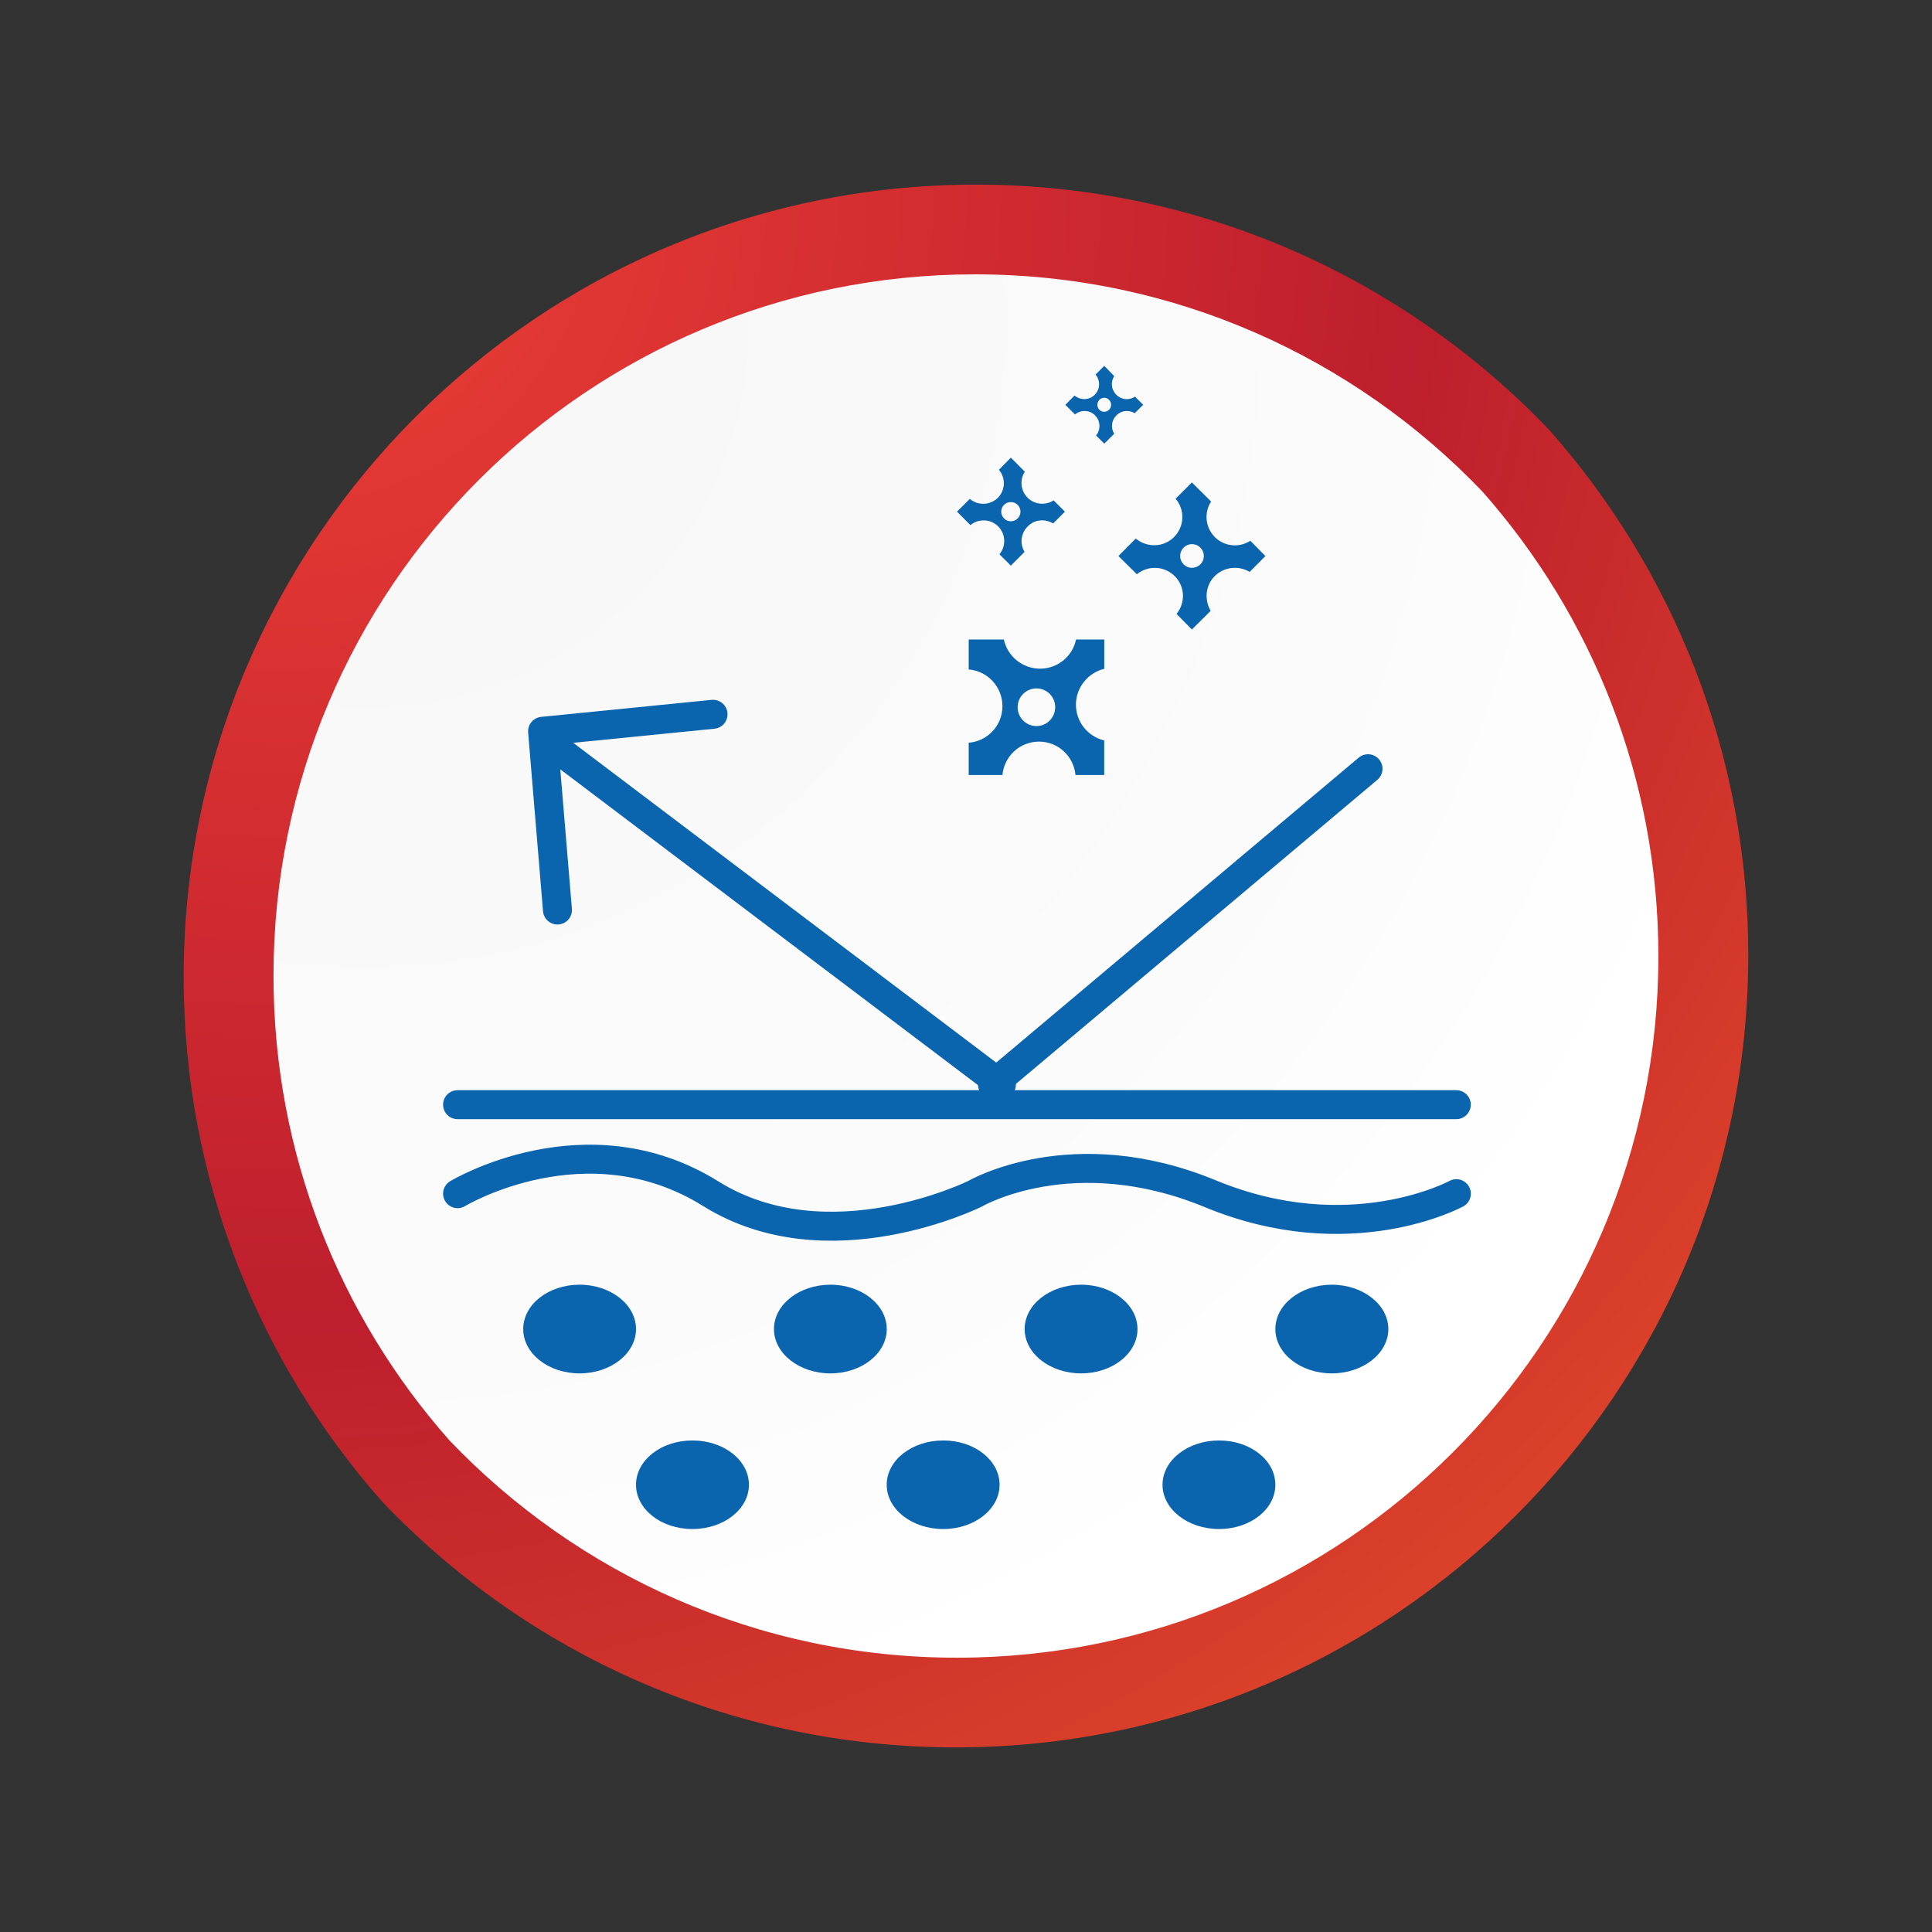 <?xml version="1.0" encoding="utf-8"?>
<!-- Generator: Adobe Illustrator 16.0.0, SVG Export Plug-In . SVG Version: 6.00 Build 0)  -->
<!DOCTYPE svg PUBLIC "-//W3C//DTD SVG 1.1//EN" "http://www.w3.org/Graphics/SVG/1.1/DTD/svg11.dtd">
<svg version="1.1" id="Layer_1" xmlns="http://www.w3.org/2000/svg" xmlns:xlink="http://www.w3.org/1999/xlink" x="0px" y="0px"
	 width="50px" height="50px" viewBox="0 0 50 50" enable-background="new 0 0 50 50" xml:space="preserve">
<rect x="0" y="0" width="50" height="50" fill="#333333" stroke="none"/>
<g>
	<g>
		<defs>
			<path id="SVGID_1_" d="M4.753,25.285c0,5.212,1.946,9.972,5.149,13.589c3.733,3.91,8.996,6.348,14.835,6.348
				c11.323,0,20.508-9.182,20.508-20.507c0-5.212-1.949-9.972-5.152-13.589c-3.734-3.911-9.002-6.348-14.834-6.348
				C13.933,4.778,4.753,13.963,4.753,25.285"/>
		</defs>
		<clipPath id="SVGID_2_">
			<use xlink:href="#SVGID_1_"  overflow="visible"/>
		</clipPath>
		
			<radialGradient id="SVGID_3_" cx="-765.369" cy="1981.143" r="1" gradientTransform="matrix(37.778 45.664 45.664 -37.778 -61545.66 109798.5)" gradientUnits="userSpaceOnUse">
			<stop  offset="0" style="stop-color:#EE4036"/>
			<stop  offset="2.000000e-008" style="stop-color:#EE4036"/>
			<stop  offset="0.495" style="stop-color:#BE1E2D"/>
			<stop  offset="1" style="stop-color:#F05A28"/>
		</radialGradient>
		<polygon clip-path="url(#SVGID_2_)" fill="url(#SVGID_3_)" points="28.793,-15.109 65.111,28.788 21.207,65.11 -15.111,21.212 		
			"/>
	</g>
	<g>
		<defs>
			<path id="SVGID_4_" d="M7.078,25.252c0,4.614,1.723,8.827,4.558,12.03c3.307,3.461,7.966,5.619,13.132,5.619
				c10.026,0,18.151-8.131,18.151-18.152c0-4.615-1.723-8.827-4.557-12.03C35.053,9.258,30.396,7.1,25.23,7.1
				C15.204,7.1,7.078,15.229,7.078,25.252"/>
		</defs>
		<clipPath id="SVGID_5_">
			<use xlink:href="#SVGID_4_"  overflow="visible"/>
		</clipPath>
		
			<radialGradient id="SVGID_6_" cx="-764.184" cy="1979.537" r="1" gradientTransform="matrix(33.438 40.419 40.419 -33.438 -54448.215 97088.055)" gradientUnits="userSpaceOnUse">
			<stop  offset="0" style="stop-color:#F7F7F8"/>
			<stop  offset="0.503" style="stop-color:#FBFBFB"/>
			<stop  offset="0.715" style="stop-color:#FFFFFF"/>
			<stop  offset="1" style="stop-color:#FFFFFF"/>
		</radialGradient>
		<polygon clip-path="url(#SVGID_5_)" fill="url(#SVGID_6_)" points="28.355,-10.503 60.502,28.354 21.64,60.504 -10.506,21.646 		
			"/>
	</g>
	
		<line fill="none" stroke="#0A64AE" stroke-width="0.75" stroke-linecap="round" stroke-linejoin="round" stroke-miterlimit="10" x1="11.842" y1="28.589" x2="37.689" y2="28.589"/>
	
		<path fill="none" stroke="#0A64AE" stroke-width="0.75" stroke-linecap="round" stroke-linejoin="round" stroke-miterlimit="10" d="
		M11.842,30.892c0,0,3.325-2.008,6.55,0c3.037,1.896,6.847,0,6.847,0s2.515-1.471,6.08,0c3.625,1.5,6.371,0,6.371,0"/>
	
		<line fill="none" stroke="#0A64AE" stroke-width="0.75" stroke-linecap="round" stroke-linejoin="round" stroke-miterlimit="10" x1="14.366" y1="19.339" x2="25.916" y2="28.071"/>
	
		<line fill="none" stroke="#0A64AE" stroke-width="0.75" stroke-linecap="round" stroke-linejoin="round" stroke-miterlimit="10" x1="35.404" y1="19.895" x2="25.686" y2="28.071"/>
	<path fill="#0A64AE" d="M16.46,34.397c0,0.631-0.655,1.146-1.46,1.146c-0.81,0-1.459-0.516-1.459-1.146
		c0-0.635,0.649-1.149,1.459-1.149C15.805,33.248,16.46,33.763,16.46,34.397"/>
	<path fill="#0A64AE" d="M25.869,38.425c0,0.635-0.653,1.146-1.458,1.146c-0.81,0-1.463-0.512-1.463-1.146s0.653-1.146,1.463-1.146
		C25.216,37.278,25.869,37.79,25.869,38.425"/>
	<path fill="#0A64AE" d="M33.006,38.425c0,0.635-0.65,1.146-1.457,1.146s-1.463-0.512-1.463-1.146s0.656-1.146,1.463-1.146
		S33.006,37.79,33.006,38.425"/>
	<path fill="#0A64AE" d="M19.382,38.425c0,0.635-0.654,1.146-1.462,1.146c-0.81,0-1.46-0.512-1.46-1.146s0.65-1.146,1.46-1.146
		C18.728,37.278,19.382,37.79,19.382,38.425"/>
	<path fill="#0A64AE" d="M22.949,34.397c0,0.631-0.652,1.146-1.458,1.146s-1.461-0.516-1.461-1.146c0-0.635,0.655-1.149,1.461-1.149
		S22.949,33.763,22.949,34.397"/>
	<path fill="#0A64AE" d="M29.438,34.397c0,0.631-0.652,1.146-1.459,1.146s-1.461-0.516-1.461-1.146c0-0.635,0.654-1.149,1.461-1.149
		S29.438,33.763,29.438,34.397"/>
	<path fill="#0A64AE" d="M35.93,34.397c0,0.631-0.658,1.146-1.463,1.146c-0.807,0-1.461-0.516-1.461-1.146
		c0-0.635,0.654-1.149,1.461-1.149C35.271,33.248,35.93,33.763,35.93,34.397"/>
	<path fill="#0A64AE" d="M28.578,17.308V16.55h-0.73c-0.088,0.431-0.473,0.755-0.93,0.755c-0.463,0-0.846-0.324-0.938-0.755h-0.91
		v0.776c0.49,0.039,0.873,0.449,0.873,0.95c0,0.5-0.383,0.907-0.873,0.946v0.835h0.873c0.047-0.486,0.445-0.864,0.949-0.864
		c0.492,0,0.896,0.378,0.941,0.864h0.744v-0.894c-0.42-0.101-0.732-0.477-0.732-0.928C27.846,17.79,28.158,17.412,28.578,17.308
		 M26.824,18.791c-0.271,0-0.488-0.221-0.488-0.489s0.217-0.486,0.488-0.486c0.27,0,0.484,0.218,0.484,0.486
		S27.094,18.791,26.824,18.791"/>
	<path fill="#0A64AE" d="M32.359,13.995c-0.287,0.186-0.672,0.153-0.922-0.098c-0.246-0.25-0.279-0.635-0.094-0.918l-0.498-0.493
		l-0.42,0.421c0.246,0.29,0.23,0.718-0.039,0.99c-0.271,0.272-0.701,0.283-0.992,0.04l-0.449,0.453l0.477,0.472
		c0.285-0.235,0.709-0.221,0.979,0.047c0.271,0.269,0.283,0.693,0.047,0.979l0.398,0.403l0.486-0.482
		c-0.166-0.283-0.137-0.661,0.105-0.9c0.246-0.243,0.621-0.278,0.904-0.108l0.408-0.41L32.359,13.995z M30.846,14.695
		c-0.166,0-0.303-0.137-0.303-0.305c0-0.171,0.137-0.308,0.303-0.308c0.174,0,0.309,0.137,0.309,0.308
		C31.154,14.559,31.02,14.695,30.846,14.695"/>
	<path fill="#0A64AE" d="M27.268,12.95c-0.211,0.135-0.492,0.112-0.672-0.068c-0.186-0.185-0.209-0.465-0.074-0.675l-0.361-0.363
		l-0.309,0.313c0.178,0.211,0.17,0.526-0.027,0.726c-0.199,0.195-0.513,0.207-0.726,0.029l-0.332,0.329l0.347,0.349
		c0.21-0.174,0.522-0.163,0.719,0.033c0.197,0.2,0.207,0.508,0.033,0.722l0.295,0.294l0.354-0.356
		c-0.125-0.206-0.098-0.482,0.082-0.659c0.176-0.182,0.453-0.204,0.658-0.077l0.305-0.305L27.268,12.95z M26.16,13.491
		c-0.137,0-0.248-0.112-0.248-0.251c0-0.137,0.111-0.246,0.248-0.246s0.25,0.109,0.25,0.246
		C26.41,13.379,26.297,13.491,26.16,13.491"/>
	<path fill="#0A64AE" d="M29.373,10.266c-0.148,0.099-0.352,0.084-0.482-0.05c-0.135-0.131-0.152-0.334-0.055-0.482l-0.258-0.266
		l-0.225,0.225c0.127,0.153,0.123,0.382-0.021,0.523c-0.141,0.145-0.371,0.148-0.523,0.021l-0.238,0.239l0.25,0.25
		c0.154-0.127,0.379-0.119,0.52,0.025c0.141,0.142,0.15,0.363,0.025,0.52l0.213,0.21l0.256-0.254
		c-0.092-0.153-0.074-0.345,0.057-0.476c0.125-0.131,0.326-0.148,0.475-0.058l0.219-0.218L29.373,10.266z M28.578,10.657
		c-0.102,0-0.178-0.083-0.178-0.181s0.076-0.182,0.178-0.182c0.096,0,0.178,0.084,0.178,0.182S28.674,10.657,28.578,10.657"/>
	
		<polyline fill="none" stroke="#0A64AE" stroke-width="0.75" stroke-linecap="round" stroke-linejoin="round" stroke-miterlimit="10" points="
		14.427,23.551 14.042,18.926 18.453,18.486 	"/>
</g>
</svg>

